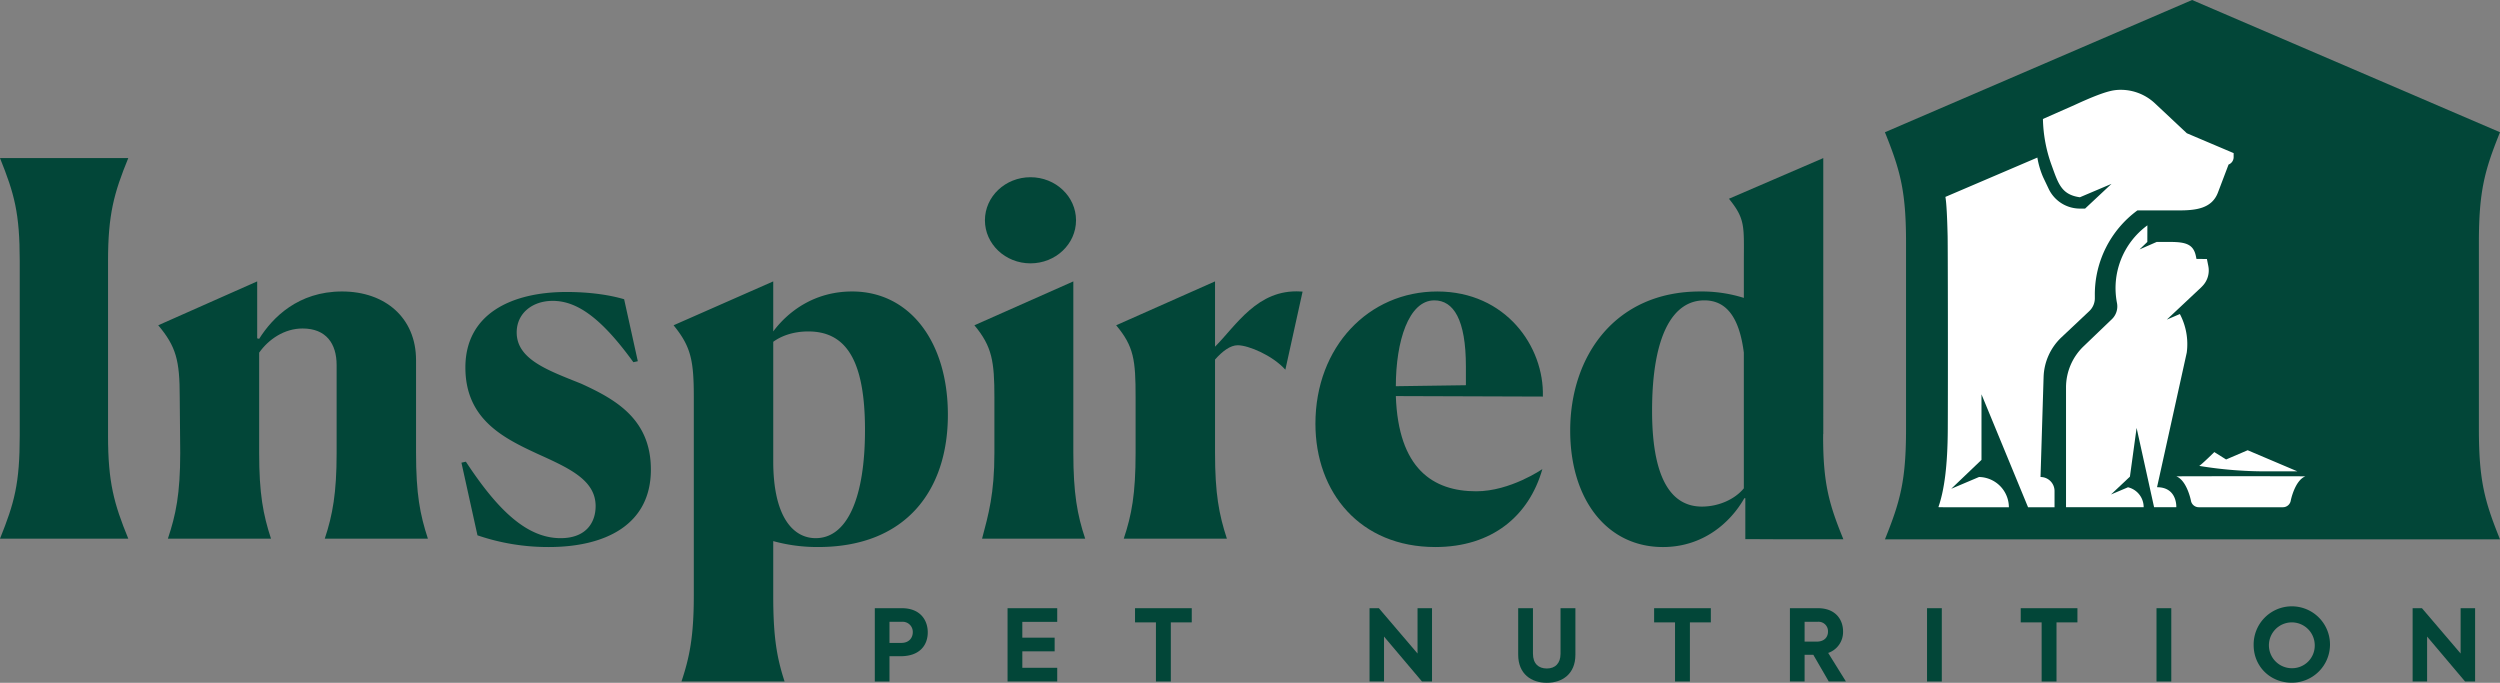 <svg xmlns="http://www.w3.org/2000/svg" xmlns:xlink="http://www.w3.org/1999/xlink" width="1445.289" height="394.729" viewBox="0 0 1445.289 394.729"><rect x="0" y="0" width="1445.289" height="394.729" fill="#808080" stroke="none"/><defs><clipPath id="a"><rect width="1445.289" height="394.729" fill="none"/></clipPath></defs><g clip-path="url(#a)"><path d="M649.663,311.4c4.564-13.691,6.844-25.671,6.844-49.627V229.546c0-21.391-.966-29.232-11.233-41.5l57.153-25.369v37.75c12.265-12.265,24.528-33.346,49.342-31.919l1.274.084-9.96,45.13c-7.45-8.292-21.343-14.126-27.536-14.126-4.278,0-8.842,3.421-13.12,8.271v53.9c0,23.672,2.282,35.652,6.846,49.627Z" fill="#024638"/><path d="M1433.084,140.219c0-29.615,3.3-41.577,11.957-63.147a2.692,2.692,0,0,0,.249-.621L1267.287,0,1089.706,76.451a2.641,2.641,0,0,0,.248.621c8.66,21.57,11.957,33.532,11.957,63.147V248.045c0,29.9-3.357,41.8-12.2,63.769H1445.29c-8.849-21.968-12.206-33.868-12.206-63.769Z" fill="#024638"/><path d="M1271.41,269.346c1.6-.974,8.72-7.992,8.72-7.992l6.819,4.272,12.464-5.336,28.72,12.188-17.84.023a237.234,237.234,0,0,1-38.883-3.155" fill="#fff"/><path d="M1295.467,275.281l-37.341.084c6.153,2.366,8.462,13.924,8.462,13.924a4.6,4.6,0,0,0,4.556,3.951h48.646a4.6,4.6,0,0,0,4.556-3.951s2.309-11.558,8.462-13.924Z" fill="#fff"/><path d="M1276.666,153.811l-.818-4.085-6.038-.029-.292-1.456c-1.38-6.894-5.607-8.372-14.961-8.372h-7.75l-9.945,4.354,4.544-4.354.029-9.591a44.965,44.965,0,0,0-17.576,44.9,10.241,10.241,0,0,1-2.963,9.356l-16.356,15.687a32.939,32.939,0,0,0-10.139,23.772v69.234h25.787v.011h19.095a11.807,11.807,0,0,0-9.055-11.537l-9.839,4.175,10.955-10.325,3.862-28.167,10.108,45.854h12.846s.664-11.571-11.14-11.571l17.171-77.806a37.288,37.288,0,0,0-3.974-22.32l-7.55,3.236,19.8-18.584.772-.793a12.963,12.963,0,0,0,3.425-11.59" fill="#fff"/><path d="M1264.244,77.035l-18.237-17.1a28.9,28.9,0,0,0-22.286-7.918c-.408.038-.82.084-1.233.142-5.258.707-13.672,4.187-23.009,8.478l-18.429,8.145a82.8,82.8,0,0,0,5.032,26.773c3.8,10.407,5.532,17,16.338,18.487l18.291-7.762-15.29,14.31h-2.985a20,20,0,0,1-18.07-11.422l-3.242-6.827a48.644,48.644,0,0,1-3.293-11.25l-53.163,22.738c.632,3.532,1.037,11.681,1.287,22.715.126,5.558.234,81.982.091,111.5-.1,21.456-2.057,35.454-5.432,45.149,0,.015,2.62.031,2.62.046h38.131a17.566,17.566,0,0,0-17.266-17.477l-16.069,6.818,17.5-16.711v-37.9l26.918,65.273h15.311v-9.373a8.1,8.1,0,0,0-8.1-8.1l1.776-57.786A32.936,32.936,0,0,1,1191.77,195l16.071-15.142a10.245,10.245,0,0,0,3.22-7.48l-.005-1.675a60.237,60.237,0,0,1,24.616-49.061h23.85c9.868,0,19.09-1.008,22.655-10.21l.072-.188,6.12-16.12a4.578,4.578,0,0,0,2.932-4.271V88.516Z" fill="#fff"/><path d="M11.41,251.792V151c0-27.95-3.139-39.073-11.41-59.609H74.157c-8.273,20.25-11.7,32.514-11.7,59.609V251.792c0,27.095,3.423,39.359,11.7,59.61H0c8.271-20.535,11.41-31.659,11.41-59.61" fill="#024638"/><path d="M1053.992,252.361v-1.325c.029-.089.047-.179.076-.27V91.391L999.536,114.9c9.7,11.98,8.613,15.964,8.613,37.64v19.681a80.855,80.855,0,0,0-25.382-3.707c-49.058,0-75.011,37.362-75.011,80.429,0,39.644,21.105,67.31,53.619,67.31,22.816,0,38.789-13.69,47.06-28.237H1009v23.673l16.118.021v.043h40.565c-8.273-20.251-11.7-32.293-11.7-59.39m-45.843,29.95c-5.419,6.559-14.83,10.553-24.243,10.553-18.539,0-28.807-17.684-28.807-55.333,0-43.636,11.979-63.886,30.233-63.886,12.835,0,20.25,9.983,22.817,30.233Z" fill="#024638"/><path d="M97.06,311.4c4.564-13.691,7.131-25.671,7.131-49.627l-.285-32.229c0-21.391-2.156-29.232-12.424-41.5l57.2-25.369V195.6l1.141.285c7.7-12.263,22.532-27.379,47.915-27.379,25.1,0,42.782,15.4,42.782,39.644v53.334c0,24.242,2.282,35.938,6.845,49.913H187.758c4.564-13.691,6.846-26.526,6.846-49.343V211.007c0-12.265-5.991-21.105-19.68-21.105-10.553,0-19.681,6.274-25.1,13.975v57.9c0,23.672,2.282,35.652,6.844,49.627Z" fill="#024638"/><path d="M366.162,209.391c-17.968-24.814-32.09-35.46-46.635-35.46-11.693,0-20.819,7.129-20.819,18.253,0,15.686,18.252,21.961,37.362,29.661,19.964,9.126,40.216,20.536,40.216,49.628,0,32.229-26.812,44.777-59.041,44.777a126,126,0,0,1-41.211-6.77l-9.27-42,2.566-.569c18.54,28.236,35.366,44.208,54.761,44.208,14.831,0,20.25-9.128,20.25-18.539,0-15.117-15.4-21.961-33.656-30.233-19.678-9.126-41.639-19.964-41.639-49.911,0-31.088,26.809-43.638,58.468-43.638,12.449,0,24.161,1.477,33.308,4.2l7.906,35.825Z" fill="#024638"/><path d="M393.969,393.984c4.562-13.689,7.13-25.668,7.13-49.627V229.546c0-21.391-1.713-29.232-11.694-41.5l57.613-25.37v28.93c8.27-11.124,23.387-23.1,45.634-23.1,33.083,0,55.331,28.806,55.331,71.3,0,43.353-23.959,76.437-75.011,76.437a95.443,95.443,0,0,1-25.954-3.423v31.53c0,23.673,2,35.652,6.56,49.627Zm106.1-145.329c0-40.216-10.838-57.042-32.8-57.042-9.125,0-15.971,2.851-20.249,5.99v69.02c0,32.514,11.693,44.494,24.528,44.494,18.539,0,28.52-23.959,28.52-62.462" fill="#024638"/><path d="M574.881,261.775V229.83c0-20.819-1.3-29.516-11.568-41.781l57.2-25.369v99.1c0,23.387,2.282,35.936,6.846,49.627H567.75c3.708-13.975,7.131-25.954,7.131-49.627" fill="#024638"/><path d="M829.775,316.25c-43.353,0-69.306-31.373-69.306-71.3,0-44.492,30.8-76.436,70.448-76.436s61.891,31.944,61.034,60.75l-84.992-.286c1.425,41.926,21.391,55.046,46.488,55.046,19.68,0,38.218-12.834,38.218-12.834-7.7,27.1-29.09,45.063-61.89,45.063m-22.816-92.978,40.5-.571V211.863c0-27.1-7.132-38.218-18.254-38.218-14.832,0-22.246,23.673-22.246,49.627" fill="#024638"/><path d="M536.351,365.6c0,7.226-4.528,13.763-15.593,13.763h-6.535v14.622h-8.484V351.608h15.649c10.664,0,14.963,6.939,14.963,13.991m-8.656-.114a5.852,5.852,0,0,0-6.191-6.021h-7.281v12.213h6.823c4.643,0,6.649-3.1,6.649-6.192" fill="#024638"/><path d="M582.482,351.608H611.2v7.913h-20.18v9.117h18.688v7.914H591.024v9.519H611.2v7.913H582.482Z" fill="#024638"/><path d="M656.176,359.808v-8.2h32.791v8.2h-12.1v34.176h-8.6V359.808Z" fill="#024638"/><path d="M827.87,351.608v42.376h-5.79l-21.956-25.977v25.977h-8.37V351.608h5.388l22.358,26.2v-26.2Z" fill="#024638"/><path d="M877.687,378.5V351.608h8.542v26.321c0,5.791,3.268,8.544,8.025,8.544,4.7,0,7.912-2.867,7.912-8.544V351.608h8.6V378.5c0,11.182-7.625,16.228-16.511,16.228-8.942,0-16.567-5.046-16.567-16.228" fill="#024638"/><path d="M956.271,359.808v-8.2h32.791v8.2h-12.1v34.176h-8.6V359.808Z" fill="#024638"/><path d="M1048.31,378.559h-5.045v15.425h-8.484V351.608H1051c9.917,0,14.5,6.365,14.5,13.418a12.746,12.746,0,0,1-8.6,12.443l10.261,16.515h-9.918Zm-5.045-7.627h6.937c4.757,0,6.592-2.867,6.592-5.792a5.46,5.46,0,0,0-5.847-5.677h-7.682Z" fill="#024638"/><rect width="8.541" height="42.376" transform="translate(1114.046 351.608)" fill="#024638"/><path d="M1168.208,359.808v-8.2H1201v8.2h-12.1v34.176h-8.6V359.808Z" fill="#024638"/><rect width="8.541" height="42.376" transform="translate(1246.712 351.608)" fill="#024638"/><path d="M1302.869,372.939a22.073,22.073,0,1,1,22.013,21.734c-12.611,0-22.013-9.577-22.013-21.734m35.314-.114A13.245,13.245,0,1,0,1324.94,386.3a13.057,13.057,0,0,0,13.243-13.476" fill="#024638"/><path d="M1430.892,351.608v42.376h-5.79l-21.957-25.977v25.977h-8.369V351.608h5.388l22.358,26.2v-26.2Z" fill="#024638"/><path d="M622.07,127.353c0,13.749-11.791,24.894-26.336,24.894S569.4,141.1,569.4,127.353s11.791-24.894,26.335-24.894S622.07,113.6,622.07,127.353" fill="#024638"/></g></svg>
